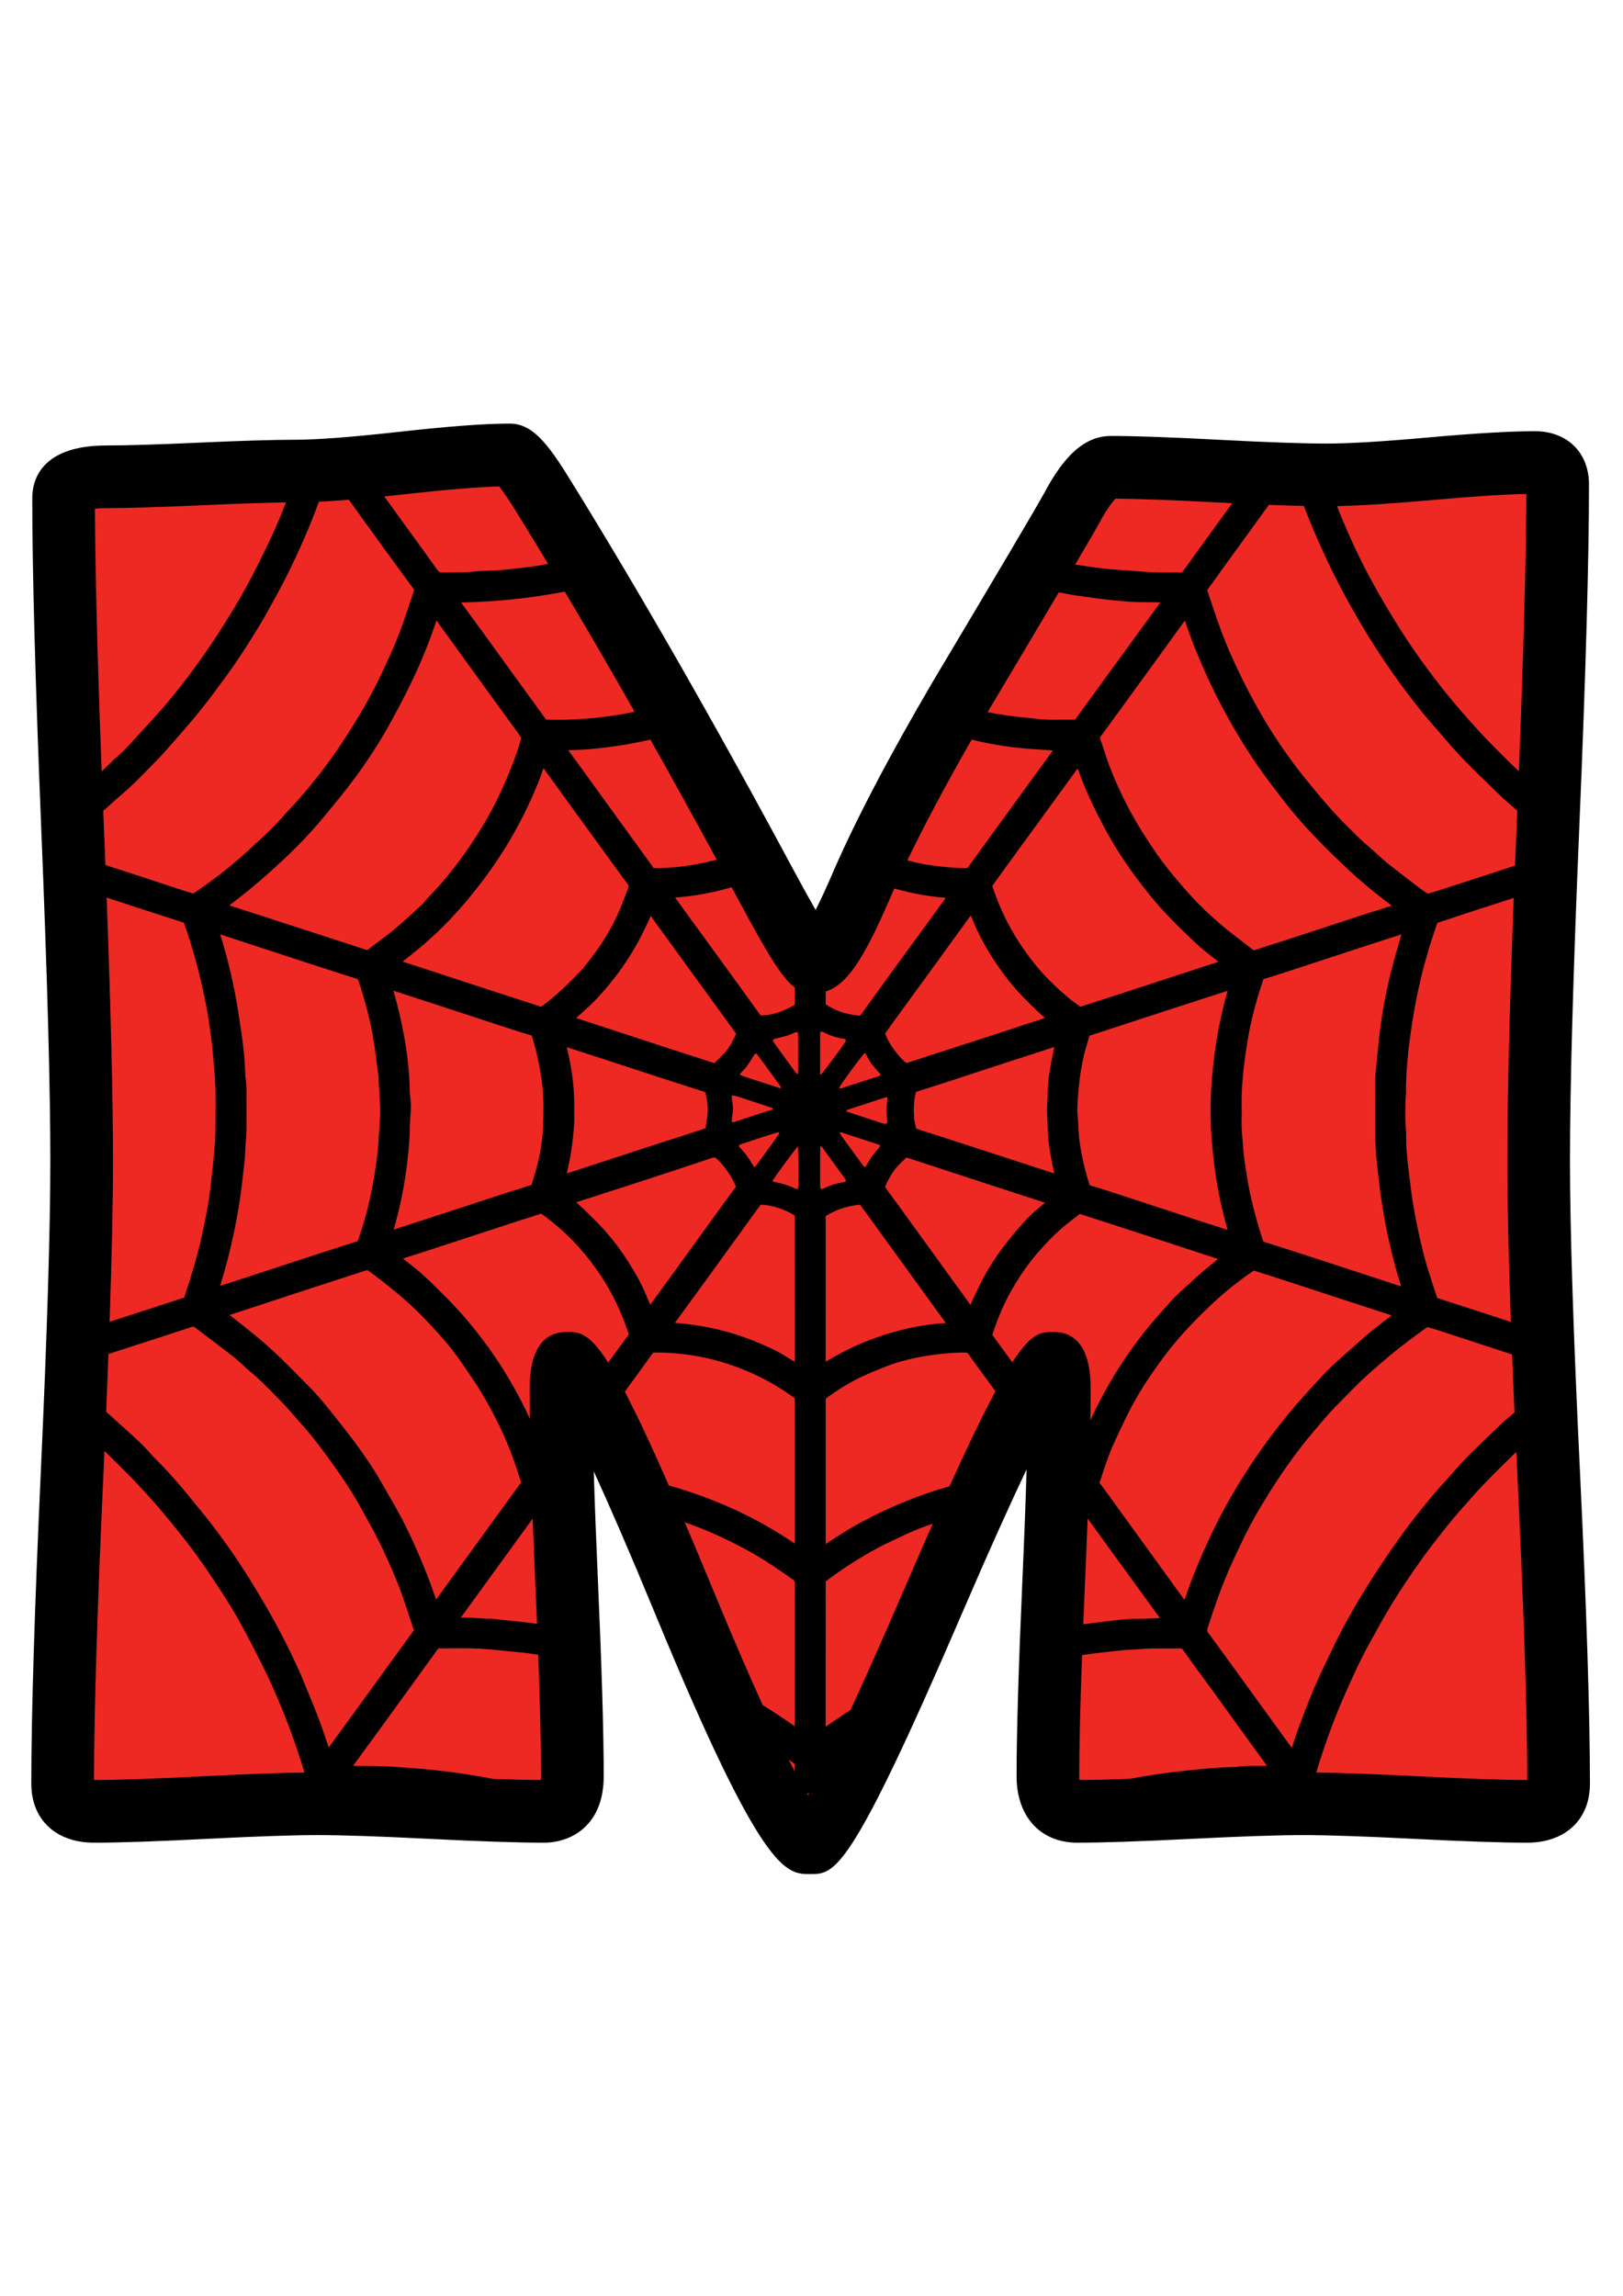 <?xml version="1.0" encoding="utf-8"?>
<!-- Generator: Adobe Illustrator 16.0.0, SVG Export Plug-In . SVG Version: 6.00 Build 0)  -->
<!DOCTYPE svg PUBLIC "-//W3C//DTD SVG 1.1//EN" "http://www.w3.org/Graphics/SVG/1.1/DTD/svg11.dtd">
<svg version="1.1" id="Layer_1" xmlns="http://www.w3.org/2000/svg" xmlns:xlink="http://www.w3.org/1999/xlink" x="0px" y="0px"
	 width="595.28px" height="841.89px" viewBox="0 0 595.28 841.89" enable-background="new 0 0 595.28 841.89" xml:space="preserve">
<g>
	<path fill="#EE2924" d="M571.662,654.124c0,6.747-3.838,10.113-11.513,10.113c-9.066,0-22.73-0.464-40.983-1.395
		c-18.256-0.924-32.036-1.396-41.334-1.396c-9.07,0-22.847,0.472-41.339,1.396c-18.484,0.931-32.264,1.395-41.331,1.395
		c-7.211,0-10.816-4.301-10.816-12.904c0-15.578,0.699-39.124,2.095-70.64c1.395-31.505,2.095-55.051,2.095-70.633
		c0-6.74-0.7-10.114-2.095-10.114c-4.422,0-19.244,29.299-44.474,87.898c-25.235,58.604-40.175,87.905-44.824,87.905
		c-6.514,0-21.86-29.302-46.043-87.905c-24.189-58.6-38.604-87.898-43.254-87.898c-1.395,0-2.092,3.374-2.092,10.114
		c0,15.582,0.697,39.128,2.092,70.633c1.396,31.516,2.093,55.062,2.093,70.64c0,8.604-3.488,12.904-10.463,12.904
		c-9.304,0-23.144-0.464-41.51-1.395c-18.373-0.924-32.212-1.396-41.509-1.396c-9.07,0-22.733,0.472-40.986,1.396
		c-18.259,0.931-31.917,1.395-40.987,1.395c-7.673,0-11.511-3.366-11.511-10.113c0-25.345,1.162-63.429,3.488-114.238
		c2.322-50.809,3.489-88.893,3.489-114.237c0-26.976-1.107-67.499-3.313-121.565c-2.213-54.066-3.314-94.582-3.314-121.564
		c0-5.109,5.232-7.672,15.696-7.672c7.673,0,19.184-0.348,34.533-1.047c15.349-0.7,26.859-1.044,34.533-1.044
		c8.601,0,21.741-0.987,39.417-2.97c17.669-1.971,30.81-2.962,39.416-2.962c2.093,0,6.278,5.117,12.558,15.351
		c25.343,40.927,52.436,88.25,81.274,141.968c10.23,19.068,16.16,28.599,17.789,28.599c3.488,0,9.07-8.834,16.745-26.508
		c8.136-19.064,20.46-42.67,36.974-70.808c23.718-39.768,37.325-62.79,40.812-69.069c5.349-9.994,10.113-14.999,14.303-14.999
		c8.599,0,21.739,0.471,39.416,1.399c17.669,0.928,30.925,1.392,39.764,1.392c8.599,0,21.331-0.748,38.196-2.267
		c16.857-1.511,29.59-2.267,38.192-2.267c5.584,0,8.375,2.678,8.375,8.023c0,27.443-1.167,68.717-3.49,123.832
		c-2.326,55.11-3.485,96.508-3.485,124.18c0,25.345,1.219,63.429,3.661,114.237C570.442,590.695,571.662,628.779,571.662,654.124z"
		/>
	<path fill-rule="evenodd" clip-rule="evenodd" d="M579.479,539.332c-2.424-50.386-3.65-88.639-3.65-113.684
		c0-27.428,1.167-69.047,3.479-123.701c2.318-55.117,3.497-96.942,3.497-124.31c0-11.674-7.982-19.513-19.865-19.513
		c-9.007,0-21.836,0.755-39.221,2.312c-16.398,1.474-28.902,2.222-37.168,2.222c-8.622,0-21.795-0.464-39.166-1.376
		c-18.088-0.95-31.179-1.414-40.014-1.414c-11.67,0-19.188,11.262-24.35,20.909c-3.411,6.149-17.082,29.279-40.673,68.83
		c-16.674,28.412-29.335,52.672-37.605,72.054c-2.226,5.124-4.079,9.037-5.597,12.014c-2.086-3.617-4.788-8.468-8.274-14.969
		c-28.787-53.622-56.251-101.595-81.604-142.544c-8.661-14.108-14.215-20.826-22.351-20.826c-9.091,0-22.401,0.995-40.693,3.037
		c-17.161,1.919-29.994,2.895-38.14,2.895c-7.827,0-19.62,0.352-35.055,1.055c-15.117,0.688-26.56,1.036-34.011,1.036
		c-24.537,0-27.187,13.402-27.187,19.162c0,27.08,1.119,68.142,3.323,122.032c2.192,53.719,3.305,94.462,3.305,121.098
		c0,24.978-1.17,63.234-3.479,113.71c-2.321,50.723-3.499,89.335-3.499,114.766c0,13.121,9.029,21.604,23.001,21.604
		c9.242,0,23.229-0.475,41.568-1.41c18.06-0.916,31.654-1.38,40.405-1.38c8.979,0,22.749,0.464,40.927,1.38
		c18.449,0.936,32.612,1.41,42.092,1.41c10.127,0,21.954-6.388,21.954-24.395c0-15.676-0.709-39.61-2.104-71.148
		c-0.683-15.429-1.201-29.003-1.549-40.636c5.568,12.127,12.949,29.056,22.702,52.68c39.207,95.012,47.686,95.012,56.665,95.012
		c9.063,0,14.535,0,55.375-94.848c10.409-24.181,18.201-41.36,24.01-53.565c-0.345,11.794-0.868,25.61-1.567,41.357
		c-1.396,31.538-2.105,55.473-2.105,71.148c0,14.819,8.756,24.395,22.307,24.395c9.243,0,23.344-0.475,41.907-1.41
		c18.298-0.916,32.01-1.38,40.763-1.38c8.977,0,22.688,0.464,40.747,1.38c18.339,0.936,32.324,1.41,41.57,1.41
		c13.974,0,23.003-8.482,23.003-21.604C583.152,628.727,581.918,590.104,579.479,539.332z M348.259,545.048
		c-6.176,1.728-12.351,3.89-18.799,6.643c-7.376,3.142-13.944,6.509-20.078,10.29c-2.215,1.365-4.377,2.813-6.544,4.264
		l0.002-51.452c0-0.699,0-1.478,0.035-1.866c0.311-0.277,0.985-0.756,1.457-1.093c4.803-3.418,9.306-6.007,13.787-7.918
		c1.852-0.789,3.71-1.582,5.58-2.334c6.09-2.45,12.632-4.062,20.004-4.926c2.782-0.329,6.066-0.658,9.328-0.658l0.95,0.007
		c0.86,0.022,0.95,0.15,1.189,0.494c1.968,2.798,3.994,5.565,6.015,8.326l2.647,3.62l1.279,1.762
		C360.729,518.371,355.279,529.581,348.259,545.048z M291.484,649.561c-0.696-1.32-1.436-2.757-2.218-4.302
		c0.584,0.419,1.16,0.842,1.747,1.249c0.523,0.367,0.516,0.502,0.49,0.868c-0.034,0.434-0.03,0.875-0.019,1.31
		C291.484,648.686,291.484,649.011,291.484,649.561z M292.817,435.014c-0.019,0.322-0.112,0.637-0.182,1.025
		c-0.266-0.015-0.499,0.033-0.671-0.049c-2.438-1.193-4.995-2.009-7.667-2.465c-0.268-0.045-0.522-0.157-0.778-0.247
		c-0.041-0.015-0.065-0.078-0.151-0.194c0.069-0.149,0.133-0.352,0.245-0.523c1.158-1.803,8.04-11.127,9.018-12.199
		C292.864,421.73,292.98,431.917,292.817,435.014z M245.333,544.774c-6.672-15.22-11.911-26.31-16.162-34.411l0.396-0.546
		c3.307-4.545,6.611-9.085,9.96-13.761c0,0,0.086-0.03,0.318-0.037c0.531-0.016,1.066-0.022,1.597-0.022
		c3.026,0,6.258,0.217,9.875,0.658c7.4,0.905,14.81,2.876,22.023,5.857c6.362,2.626,12.433,6.036,18.042,10.144
		c0.043,0.03,0.079,0.06,0.103,0.075c-0.009,0.441-0.004,0.882,0.002,1.323c0,0,0.007,38.044-0.002,51.991
		c-6.443-4.361-12.756-8.02-19.196-11.128c-8.032-3.882-16.676-7.188-25.692-9.825C246.188,544.973,245.747,544.891,245.333,544.774
		z M198.448,651.333c0,0.562-0.024,1.032-0.058,1.414c-4.708-0.019-10.593-0.157-17.563-0.403
		c-6.497-1.279-13.413-2.342-21.109-3.198c-3.362-0.374-6.764-0.621-10.054-0.86c-1.483-0.108-2.962-0.213-4.444-0.333
		c-4.539-0.366-9.087-0.374-13.482-0.382c-0.75,0-1.5,0-2.25-0.004c1.356-1.866,8.704-11.92,11.014-15.096
		c3.482-4.799,6.955-9.602,10.428-14.404l6.701-9.246c0.975-1.331,1.951-2.663,2.888-4.017c0.233-0.341,0.286-0.341,0.621-0.341
		v-3.444l0.026,3.444l1.661,0.004l6.637-0.03c1.93,0,3.858,0.022,5.783,0.116c3.211,0.153,6.512,0.49,9.706,0.812
		c1.595,0.161,3.188,0.322,4.786,0.464c2.575,0.229,5.139,0.576,7.667,0.965C198.095,625.555,198.448,640.535,198.448,651.333z
		 M38.117,303.616c-0.086-2.121-0.168-4.191-0.252-6.272c0.675-0.606,1.389-1.207,2.048-1.805c1.535-1.401,3.071-2.8,4.656-4.141
		c3.714-3.134,7.096-6.594,10.367-9.94l1.836-1.876c2.755-2.8,5.351-5.777,7.86-8.653l0.338-0.391
		c3.318-3.8,6.073-6.981,8.801-10.404c3.097-3.88,6.067-7.89,8.814-11.644c4.114-5.622,8.189-11.823,12.826-19.517
		c1.681-2.791,3.258-5.667,4.784-8.45l0.701-1.281c1.273-2.321,2.768-5.074,4.191-7.915c4.618-9.201,8.603-18.393,11.879-27.336
		c3.292-0.161,6.95-0.408,10.97-0.735c5.807,8.04,12.757,17.66,12.757,17.66c2.253,3.114,4.527,6.211,6.802,9.31l3.383,4.627
		c0.225,0.322,0.453,0.642,0.711,0.941c0.262,0.303,0.393,0.455,0.065,1.404c-0.591,1.708-1.163,3.418-1.735,5.132
		c-1.61,4.81-3.273,9.785-5.315,14.447c-2.499,5.701-5.193,11.745-8.266,17.475c-3.729,6.956-8.113,14.096-13.399,21.823
		c-3.513,5.137-7.384,9.927-10.707,13.937c-1.844,2.224-3.866,4.416-5.822,6.533c-1.264,1.369-2.53,2.739-3.767,4.133
		c-2.538,2.865-5.317,5.423-8.259,8.131l-2.216,2.046c-5.781,5.382-11.801,10.252-17.898,14.473c-0.87,0.604-1.737,1.219-2.6,1.833
		l-0.726,0.513c-0.48-0.143-0.963-0.283-1.445-0.419c-0.711-0.202-1.421-0.404-2.121-0.636c-1.963-0.644-3.923-1.296-5.885-1.949
		c-2.308-0.771-4.616-1.537-6.927-2.291c-3.192-1.04-9.543-3.103-15.909-5.169C38.485,312.763,38.306,308.256,38.117,303.616z
		 M292.449,393.947c-0.375-0.425-0.716-0.758-0.995-1.141c-1.979-2.711-3.944-5.431-5.914-8.15c-0.612-0.848-1.24-1.684-1.831-2.545
		c-0.419-0.604-0.239-1.006,0.501-1.191c1.49-0.38,2.998-0.705,4.472-1.139c0.89-0.264,1.739-0.677,2.598-1.049
		c1.172-0.507,1.417-0.352,1.472,0.976c0.011,0.219,0.007,0.439,0.007,0.66c0.002,3.965,0.005,7.926-0.007,11.889
		C292.752,392.778,292.885,393.343,292.449,393.947z M286.511,398.716c-0.245,0.441-0.526,0.303-0.763,0.227
		c-4.443-1.435-8.883-2.875-13.315-4.328c-0.348-0.114-0.657-0.331-1.081-0.552c0.555-1.083,1.543-1.667,2.167-2.545
		c0.602-0.851,1.214-1.696,1.808-2.555c0.612-0.883,0.956-1.954,1.816-2.684c0.209,0.11,0.396,0.147,0.484,0.264
		C280.661,390.567,283.586,394.671,286.511,398.716z M285.823,415.175c-0.131,0.43-0.147,0.703-0.282,0.901
		c-0.548,0.817-1.131,1.62-1.709,2.42c-2.025,2.801-4.053,5.603-6.091,8.394c-0.281,0.385-0.627,0.725-1.057,1.211
		c-1.004-1.578-1.783-2.97-2.72-4.233c-0.933-1.265-2.031-2.409-3.018-3.561c0.208-0.615,0.684-0.667,1.086-0.802
		c2.132-0.718,4.268-1.433,6.409-2.126c1.98-0.645,3.972-1.27,5.962-1.891C284.804,415.366,285.225,415.306,285.823,415.175z
		 M271.441,402.387c3.875,1.271,7.74,2.555,11.608,3.839c0.153,0.051,0.292,0.144,0.424,0.209c0.09,0.417-0.231,0.475-0.463,0.548
		c-1.468,0.475-2.948,0.917-4.41,1.397c-2.826,0.922-5.646,1.874-8.474,2.796c-0.51,0.168-1.006,0.477-1.778,0.247
		c0.124-1.115,0.204-2.152,0.361-3.179c0.163-1.104,0.159-2.188-0.008-3.288c-0.151-1.023-0.228-2.061-0.352-3.209
		c0.363,0,0.629-0.05,0.868,0.007C269.966,401.942,270.712,402.147,271.441,402.387z M207.846,488.456
		c-13.583,0-13.583,16.263-13.583,21.604c0,3.067,0.036,6.546,0.09,10.241c-0.729-1.594-1.464-3.157-2.218-4.653
		c-4.4-8.768-9.5-16.996-15.16-24.462c-4.591-6.06-9.113-11.259-13.821-15.889l-2.096-2.083c-2.669-2.664-5.429-5.413-8.483-7.893
		c-1.586-1.283-3.19-2.544-4.797-3.804c1.072-0.345,4.726-1.519,4.726-1.519s1.533-0.464,1.893-0.584l32.384-10.6
		c1.522-0.498,3.052-0.984,4.582-1.467c2.3-0.732,4.599-1.459,6.884-2.236c0.143-0.045,0.225-0.061,0.26-0.067
		c0.038,0.015,0.116,0.06,0.241,0.153c5.109,3.752,9.422,7.597,13.181,11.748c5.906,6.52,10.716,13.668,14.292,21.249
		c1.64,3.475,3.087,7.092,4.295,10.754c0.094,0.276,0.09,0.389,0.09,0.389c0,0.008-0.034,0.112-0.208,0.345
		c-2.459,3.317-4.881,6.661-7.316,9.994C215.946,488.486,212.327,488.456,207.846,488.456z M89.971,394.841
		c-0.03-0.181-0.019-0.37-0.021-0.557l-0.005-0.329c-0.096-4.539-0.546-9.467-1.376-15.064l-0.071-0.482
		c-0.728-4.889-1.476-9.944-2.448-14.909c-1.378-7.077-3.162-14.081-5.307-20.864l27.811,9.097c7.4,2.415,14.801,4.831,22.222,7.176
		c0.501,0.157,0.512,0.188,0.625,0.526c2.577,7.634,4.384,14.675,5.526,21.533c0.527,3.168,0.948,6.441,1.352,9.605
		c0.185,1.457,0.372,2.916,0.561,4.189c0.022,2.139,0.17,4.26,0.313,6.312c0.224,3.226,0.434,6.271,0.191,9.286
		c-0.141,1.765-0.245,3.531-0.352,5.298c-0.204,3.415-0.393,6.641-0.847,9.88c-0.825,5.865-1.668,10.604-2.652,14.909
		c-1.032,4.521-2.384,9.179-4.127,14.235c-0.157,0.456-0.225,0.486-0.6,0.606c-3.542,1.11-7.071,2.263-10.6,3.411l-4.133,1.347
		l-1.178,0.366c0,0-23.267,7.623-30.299,9.912c-1.268,0.415-2.54,0.819-3.811,1.219c1.664-5.521,2.898-10.087,3.914-14.452
		c1.739-7.458,2.96-14.034,3.737-20.101c0.445-3.493,0.825-6.995,1.204-10.492l0.217-1.993c0.062-0.578,0.077-1.161,0.083-1.747
		c0.004-0.288,0.007-0.572,0.024-0.853c0.047-0.739,0.336-4.649,0.336-4.649c0.065-0.879,0.125-1.758,0.127-2.635
		c0.022-4.098,0.022-8.191,0.017-12.285l0.002-0.893C90.408,399.322,90.418,397.132,89.971,394.841z M97.117,477.99l11.41-3.755
		c7.918-2.588,15.838-5.177,23.762-7.742c1.01-0.329,2.052-0.666,2.454-0.719c0.378,0.188,1.33,0.898,2.037,1.422
		c3.983,2.978,7.606,5.887,11.075,8.895c3.208,2.775,6.402,5.872,9.766,9.463c3.671,3.92,7.907,8.641,11.524,13.925l1.455,2.121
		c2.003,2.902,4.071,5.91,5.884,8.932c5.066,8.461,8.902,16.409,11.731,24.298c0.531,1.478,1.021,2.97,1.507,4.466
		c0.447,1.369,0.894,2.742,1.433,4.279c0,0-0.028,0.097-0.178,0.299c-2.897,3.936-5.766,7.893-8.633,11.85
		c0,0-20.492,28.251-22.38,30.843c-1.354-3.826-2.648-7.458-4.12-11.102c-2.487-6.152-4.881-11.505-7.32-16.353
		c-2.072-4.118-4.395-8.139-6.645-12.021l-2.037-3.538c-2.729-4.784-6.003-9.702-10.007-15.044
		c-3.176-4.234-6.621-8.614-10.839-13.783c-2.994-3.669-6.333-7.006-9.563-10.229c-0.929-0.936-1.862-1.863-2.783-2.806
		c-4.606-4.683-8.943-8.67-13.265-12.183c-3.017-2.449-6.069-4.858-9.169-7.297L97.117,477.99z M210.604,406.184l0.004-1.694
		c-0.021-5.476-0.703-11.27-2.083-17.705c-0.2-0.931-0.423-1.857-0.655-2.781c4.397,1.414,8.794,2.841,13.187,4.273l25.863,8.442
		c2.188,0.71,4.38,1.406,6.574,2.1l3.714,1.182c0,0,1.188,0.406,1.449,0.494c0.858,3.424,1.113,6.063,0.823,8.532
		c-0.12,1.024-0.299,2.044-0.479,3.062l-0.206,1.625c0,0-0.088,0.065-0.344,0.146c-2.252,0.712-4.492,1.457-6.733,2.199
		c-1.414,0.469-2.826,0.937-4.242,1.399c-0.789,0.256-1.58,0.498-2.369,0.737c-0.851,0.258-1.702,0.518-2.547,0.795l-31.445,10.288
		c-1.081,0.352-2.162,0.696-3.243,1.028c0.756-3.156,1.459-6.504,1.891-9.994l0.084-0.666c0.42-3.409,0.86-6.935,0.769-10.572
		C210.591,408.112,210.597,407.148,210.604,406.184z M209.643,359.467c-3.866,3.88-7.249,6.847-10.647,9.334
		c-0.202,0.147-0.475,0.323-0.634,0.323c-0.069,0-0.232-0.017-0.529-0.118c-3.372-1.141-6.759-2.229-10.146-3.318
		c-1.915-0.613-3.83-1.229-5.745-1.853l-31.688-10.372c-0.866-0.284-1.737-0.557-2.605-0.827c1.895-1.489,3.789-2.978,5.651-4.507
		c2.104-1.732,4.262-3.638,6.591-5.828c3.625-3.404,7.122-7.081,10.396-10.929c6.456-7.597,11.857-15.093,16.512-22.917
		c3.875-6.521,7.393-13.613,10.451-21.079c0.778-1.893,1.45-3.817,2.098-5.68c0.421,0.576,13.649,18.863,13.649,18.863
		c3.854,5.317,13.609,18.735,13.609,18.735c1.191,1.647,2.383,3.293,3.613,4.907c0.473,0.623,0.412,0.875,0.256,1.272l-0.982,2.563
		c-0.709,1.865-1.417,3.731-2.186,5.575c-2.88,6.896-7.137,13.746-13.011,20.94c-1.171,1.435-2.51,2.771-3.929,4.189
		L209.643,359.467z M156.573,367.28l31.23,10.222c2.366,0.774,4.739,1.528,7.228,2.231c0.002,0.002,0.062,0.083,0.129,0.326
		c1.885,6.424,3.099,12.188,3.708,17.617c0.601,5.339,0.5,10.671,0.299,15.638c-0.202,5.037-1.057,10.233-2.611,15.88
		c-0.305,1.11-0.649,2.21-0.989,3.307l-0.621,2.012c-0.632,0.188-1.257,0.396-1.881,0.606c-0.4,0.135-0.802,0.27-1.212,0.4
		l-2.525,0.789c-1.35,0.422-2.704,0.842-4.051,1.279l-28.669,9.373c-4.077,1.328-8.156,2.645-12.235,3.957
		c2.338-7.997,4.006-16.236,4.967-24.54c0.531-4.608,0.975-8.771,0.982-13.086c0.004-1.333,0.099-2.665,0.192-3.997
		c0.077-1.077,0.152-2.152,0.187-3.228c0.032-0.979-0.06-1.9-0.142-2.71c0,0-0.136-1.443-0.168-1.737
		c-0.042-0.359-0.084-0.718-0.09-1.079c-0.105-8.877-1.333-18.241-3.753-28.63c-0.638-2.747-1.382-5.468-2.123-8.189
		c-0.038-0.136-0.075-0.271-0.112-0.41l0.226,0.073C148.554,364.679,152.565,365.971,156.573,367.28z M187.845,567.25
		c2.508-3.456,5.02-6.904,7.529-10.353c0.28,7.532,0.607,15.597,0.993,24.305c0.221,4.979,0.417,9.694,0.602,14.28
		c-1.249-0.168-2.524-0.366-3.746-0.497l-3.726-0.404c-2.82-0.311-5.644-0.617-8.466-0.909c-0.626-0.06-1.258-0.067-1.893-0.074
		c-0.32,0-0.641,0-0.959-0.019c-0.704-0.042-1.407-0.09-2.108-0.139c-1.197-0.082-2.392-0.169-3.585-0.21
		c-1.148-0.037-2.295-0.06-3.443-0.07C170.261,591.48,187.845,567.25,187.845,567.25z M230.447,462.73
		c-3.683-5.806-7.928-11.075-12.609-15.665l-1.207-1.186c-1.704-1.68-3.448-3.403-5.287-4.993c4.184-1.354,8.369-2.701,12.556-4.044
		l3.301-1.058l9.723-3.165c7.909-2.573,16.085-5.236,24.105-7.967c0.495-0.168,0.796-0.202,0.961-0.202c0.14,0,0.408,0,1.061,0.621
		c2.822,2.686,5.059,5.933,6.833,9.92c0.03,0.066,0.048,0.115,0.063,0.142c-0.03,0.053-0.077,0.127-0.153,0.231
		c-2.861,3.838-5.667,7.729-8.47,11.61c0,0-12.205,16.884-14.589,20.168c-2.742,3.778-5.491,7.548-8.248,11.318
		c-0.572-1.339-1.135-2.682-1.694-4.024C234.965,470.054,232.561,466.059,230.447,462.73z M265.268,386.64
		c-0.559,0.572-1.131,1.135-1.702,1.696c-0.494,0.484-0.986,0.969-1.539,1.522l-5.515-1.769c-3.566-1.146-7.135-2.297-10.694-3.46
		c0,0-34.361-11.26-34.531-11.313c0.687-0.587,1.356-1.171,2.012-1.764c1.957-1.764,4.038-3.685,6.03-5.8
		c1.681-1.788,3.409-3.813,5.433-6.377c1.752-2.218,3.361-4.425,4.778-6.559c1.563-2.349,3.028-4.754,4.352-7.152
		c1.128-2.042,2.138-4.139,3.116-6.167l0.593-1.225c0.391-0.808,0.728-1.616,1.036-2.418c1.275,1.754,20.68,28.488,20.68,28.488
		c3.514,4.854,7.03,9.705,10.688,14.722C268.55,382.427,267.087,384.765,265.268,386.64z M239.734,318.325l-2.857-3.974
		l-10.795-14.887l-12.072-16.686c-1.068-1.476-4.807-6.572-5.594-7.656c0.022,0,0.043-0.002,0.063-0.002
		c2.686-0.09,5.463-0.186,8.227-0.434c7.022-0.625,14.015-1.713,20.785-3.23c0.352-0.078,0.697-0.183,1.047-0.266
		c7.98,14.165,16.106,28.891,24.34,44.065c-2.646,0.71-5.47,1.345-8.685,1.902c-4.396,0.759-8.799,1.162-13.162,1.188
		L239.734,318.325z M223.965,262.569c-6.392,0.924-13.029,1.391-19.727,1.391c-1.049,0-2.104-0.009-3.334-0.037l-0.455-0.007
		l-0.153,0.001c-0.019-0.024-0.041-0.056-0.065-0.09c-1.298-1.842-2.629-3.664-3.961-5.483l-1.96-2.689
		c0,0-13.044-18.032-16.818-23.233c-1.685-2.317-7.294-9.974-8.401-11.492c12.981-0.226,25.661-1.593,38.054-3.967
		c8.351,14.008,16.903,28.723,25.624,44.058C229.863,261.615,226.931,262.141,223.965,262.569z M174.873,247.984l15.268,21.019
		l0.219,0.324c0.221,0.323,0.63,0.922,0.845,1.283c-0.056,0.219-0.14,0.473-0.23,0.79l-0.2,0.69
		c-1.301,4.599-3.153,9.141-4.935,13.402c-2.706,6.471-5.889,12.689-9.461,18.482c-3.697,5.998-7.393,11.255-11.298,16.074
		c-2.312,2.858-4.844,5.888-7.696,8.693c-0.529,0.522-1.006,1.102-1.476,1.685c-0.331,0.409-0.65,0.827-1.026,1.176l-1.302,1.201
		c-2.904,2.684-5.908,5.465-8.956,8.014c-1.715,1.435-3.49,2.762-5.373,4.17c-1.431,1.07-2.863,2.14-4.26,3.256
		c-0.148,0.114-0.238,0.159-0.262,0.165c-0.045,0-0.215-0.009-0.589-0.135c-5.758-1.926-11.537-3.794-17.314-5.665
		c0,0-27.088-8.764-32.738-10.598l0.389-0.292c3.937-2.947,7.847-6.111,11.625-9.401c5.212-4.544,9.319-8.359,12.923-12.01
		c3.685-3.729,6.826-7.182,9.6-10.554l1.231-1.494c3.095-3.75,6.293-7.63,9.291-11.606c5.457-7.241,10.334-14.789,14.494-22.437
		c2.37-4.352,5.448-10.116,8.251-16.106c3.122-6.676,5.873-13.581,8.193-20.564c1.67,2.295,3.333,4.593,4.999,6.892L174.873,247.984
		z M50.389,332.843c3.284,1.075,6.57,2.132,9.859,3.192l5.319,1.713l0.525,0.182c0.414,0.146,0.831,0.292,1.304,0.408
		c0.002,0,0.095,0.106,0.223,0.466c2.542,7.252,4.765,15.051,6.613,23.186c1.249,5.5,2.289,11.397,3.176,18.03
		c0.46,3.462,0.759,7.047,1.049,10.515l0.208,2.483c0.501,5.792,0.436,11.758,0.376,17.529c-0.015,1.483-0.03,2.966-0.036,4.449
		c-0.015,2.943-0.29,5.878-0.578,8.984l-0.204,2.199c-0.159,1.795-0.371,3.591-0.585,5.379c-0.15,1.271-0.301,2.543-0.434,3.814
		c-0.541,5.14-1.616,10.357-2.699,15.598c-1.462,7.069-3.564,14.662-6.5,23.422c-0.125,0.344-0.243,0.695-0.324,1.047
		c-0.099,0.435-0.12,0.453-0.55,0.562c-1.084,0.28-2.147,0.647-3.208,1.018c-0.475,0.164-0.95,0.329-1.427,0.486l-22.302,7.219
		c0.825-24.23,1.246-44.021,1.246-59.075c0-22.521-0.784-54.937-2.329-96.503L50.389,332.843z M39.773,496.517l7.022-2.267
		c7.81-2.518,15.62-5.038,23.411-7.604c0.363-0.119,0.583-0.146,0.703-0.146c0.09,0,0.258,0,0.666,0.314
		c2.095,1.619,4.206,3.221,6.321,4.817c2.637,1.997,5.276,3.991,7.879,6.033c1.042,0.819,2.041,1.739,3.095,2.716
		c0.952,0.883,1.904,1.758,2.901,2.58c3.353,2.769,6.353,5.851,9.526,9.111l2.183,2.241c1.468,1.488,2.837,3.07,4.285,4.739
		c0.873,1.01,1.745,2.016,2.641,3.007c4.167,4.601,7.887,9.605,11.285,14.325c4.554,6.325,8.019,11.719,10.905,16.967l1.253,2.273
		c1.863,3.374,3.791,6.86,5.5,10.339c3.901,7.937,7.002,15.425,9.48,22.884l2.392,7.203c0.118,0.359,0.219,0.719,0.322,1.077
		l0.279,0.644c-0.215,0.277-0.415,0.568-0.615,0.864l-0.288,0.419l-21.752,29.96c-2.867,3.946-5.742,7.889-8.608,11.813
		c-0.041-0.124-0.083-0.243-0.124-0.371c-1.079-3.231-2.197-6.579-3.417-9.859c-1.316-3.538-2.783-7.058-4.196-10.466l-1.541-3.725
		c-2.411-5.88-5.205-11.486-7.864-16.675c-3.079-5.996-6.652-12.238-11.587-20.228c-4.212-6.818-8.973-13.697-14.156-20.441
		c-2.569-3.34-5.277-6.624-7.901-9.8l-2.347-2.85c-3.407-4.152-7.112-8.195-11.335-12.366c-0.264-0.262-0.5-0.55-0.739-0.834
		c-0.252-0.299-0.507-0.598-0.769-0.886l-0.447-0.486c-0.728-0.797-1.461-1.594-2.241-2.338c-1.676-1.598-3.391-3.157-5.107-4.709
		c-2.611-2.368-5.229-4.725-7.855-7.081C39.24,510.353,39.523,503.268,39.773,496.517z M287.899,497.187
		c-2.717-1.714-5.575-2.963-8.335-4.171l-0.458-0.202c-8.199-3.587-17-5.999-26.155-7.162c-1.793-0.229-3.594-0.4-5.397-0.562
		c0,0,8.098-11.105,10.434-14.325c3.123-4.302,6.239-8.61,9.353-12.919l10.331-14.285c0.449-0.617,0.905-1.223,1.371-1.829
		c4.436,0.308,8.485,1.594,12.368,3.932c0.028,0.019,0.054,0.033,0.079,0.049c-0.011,0.389-0.006,0.777,0.001,1.163l0.008,0.542
		c0,0,0,36.222-0.008,51.976C290.287,498.667,289.088,497.935,287.899,497.187z M388.348,217.214
		c1.907,0.364,3.815,0.733,5.73,1.045c2.453,0.402,4.922,0.737,7.391,1.062c2.469,0.322,4.934,0.632,7.41,0.875
		c2.218,0.219,4.844,0.453,7.514,0.566c1.537,0.064,3.074,0.067,4.612,0.071c1.021,0.003,2.042,0.005,3.063,0.026l0.976,0.012
		l0.595-0.006l-15.081,20.708l-15.687,21.567l-0.531,0.767l-1.575-0.009c-1.006,0-2.008,0.011-3.015,0.024
		c-0.976,0.009-1.956,0.022-2.936,0.022c-2.076,0-4.533-0.045-7.014-0.374c-1.537-0.202-3.086-0.357-4.638-0.513
		c-1.687-0.167-3.378-0.333-5.058-0.572c-2.98-0.426-5.523-0.858-7.888-1.333C373.087,242.934,381.754,228.356,388.348,217.214z
		 M504.44,418.011c0.06,3.594,0.441,7.137,0.808,10.559c0.554,5.136,1.055,9.078,1.627,12.788
		c1.59,10.316,3.946,20.513,7.018,30.372l-6.624-2.17c-6.396-2.094-12.785-4.188-19.185-6.276l-2.547-0.83
		c-7.241-2.363-14.482-4.72-21.75-7.009c-0.396-0.12-0.445-0.135-0.647-0.749c-2.816-8.699-4.653-16.079-5.775-23.234l-0.299-1.855
		c-0.449-2.775-0.875-5.394-1.04-8.025c-0.078-1.184-0.187-2.364-0.292-3.547c-0.239-2.708-0.464-5.267-0.344-7.803
		c0.053-1.172,0.037-2.353,0.015-3.531l-0.007-0.608c-0.112-7.05,0.546-14.529,2.14-24.245c1.088-6.648,2.842-13.626,5.363-21.342
		l0.112-0.318c0.127-0.352,0.247-0.705,0.299-1.084c0,0,0.082-0.058,0.314-0.127c2.072-0.607,4.137-1.245,6.187-1.915l32.615-10.682
		c3.86-1.263,7.729-2.508,11.604-3.751c-0.218,0.735-0.427,1.468-0.644,2.201c-1.077,3.667-2.188,7.46-3.135,11.26
		c-2.061,8.257-3.546,16.521-4.425,24.563c-0.4,3.703-0.763,7.408-1.122,11.115l-0.229,2.323c-0.067,0.703-0.07,1.414-0.07,2.291
		l-0.019,6.065C504.373,407.541,504.354,412.813,504.44,418.011z M384.151,410.653c0.074,0.928,0.089,1.861,0.108,2.792
		c0.019,1.117,0.049,2.231,0.142,3.34c0.198,2.267,0.55,4.501,0.897,6.58c0.206,1.213,0.453,2.422,0.7,3.63
		c0.164,0.815,0.336,1.627,0.486,2.442c0.056,0.295,0.119,0.587,0.187,0.883c-4.87-1.579-38.959-12.676-38.959-12.676
		c-2.158-0.702-4.324-1.386-6.486-2.072l-3.8-1.212c0,0-1.163-0.4-1.403-0.48c-0.078-0.365-0.156-0.729-0.242-1.094
		c-0.221-0.985-0.435-1.915-0.494-2.76c-0.262-3.312-0.112-6.173,0.46-8.754c0.063-0.29,0.146-0.574,0.235-0.858
		c0.412-0.149,0.823-0.292,1.242-0.423l2.655-0.832c1.463-0.454,2.925-0.913,4.384-1.386l28.195-9.216
		c4.746-1.548,9.5-3.085,14.25-4.617c-0.082,0.338-0.153,0.675-0.217,1.013c-0.157,0.825-0.325,1.648-0.493,2.471
		c-0.247,1.197-0.494,2.397-0.696,3.602c-0.344,2.057-0.695,4.277-0.897,6.578c-0.097,1.124-0.123,2.257-0.149,3.389
		c-0.016,0.92-0.034,1.84-0.104,2.758C383.96,406.12,383.96,408.379,384.151,410.653z M365.33,435.209
		c3.875,1.268,17.965,5.835,17.965,5.835c-1.299,1.084-2.593,2.165-3.872,3.269c-1.186,1.018-2.289,2.099-3.287,3.202
		c-5.33,5.887-12.056,13.906-16.769,23.714l-0.818,1.679c-0.887,1.829-1.796,3.685-2.615,5.607
		c-1.825-2.521-21.013-29.036-21.013-29.036c-3.3-4.582-6.599-9.16-9.965-13.687c-0.374-0.505-0.362-0.534-0.127-1.047
		c1.631-3.595,3.221-6.029,5.146-7.893c0,0,2.035-1.986,2.469-2.401C332.609,424.504,358.335,432.927,365.33,435.209z
		 M363.986,489.402c2.092-6.324,4.279-11.412,6.879-16.012c3.052-5.387,6.456-10.249,10.129-14.445
		c4.081-4.665,7.735-8.177,11.498-11.05l3.321-2.543c0.187-0.143,0.292-0.18,0.317-0.188l0.184,0.053
		c0.21,0.09,0.427,0.157,0.711,0.243c0,0,13.581,4.395,17.479,5.667l30.046,9.833c0.729,0.235,1.459,0.468,2.192,0.692
		c-0.247,0.194-0.486,0.396-0.723,0.605c-0.841,0.74-1.709,1.44-2.576,2.14c-0.838,0.677-1.676,1.354-2.491,2.057
		c-1.208,1.048-2.387,2.133-3.562,3.213l-1.398,1.287l-1.392,1.246c-1.159,1.035-2.319,2.075-3.419,3.179
		c-1.264,1.271-2.453,2.618-3.643,3.961l-1.287,1.455c-1.376,1.537-2.749,3.078-4.073,4.66c-1.447,1.732-2.854,3.501-4.223,5.297
		c-1.361,1.788-2.686,3.617-3.972,5.465c-1.291,1.852-2.551,3.726-3.76,5.629c-1.208,1.903-2.367,3.838-3.493,5.798
		c-1.118,1.952-2.195,3.927-3.235,5.917c-1.014,1.93-2.005,3.875-2.918,5.857c-0.231,0.501-0.434,1.014-0.654,1.519
		c0.063-3.95,0.102-7.631,0.102-10.877c0-5.342,0-21.604-13.585-21.604c-4.474,0-7.975,0.03-15.148,11.116
		c-2.734-3.759-6.793-9.324-6.793-9.324c-0.176-0.251-0.352-0.498-0.546-0.741C363.961,489.478,363.972,489.443,363.986,489.402z
		 M444.588,419.888c0.352,3.657,0.804,7.982,1.503,12.37c0.625,3.927,1.448,8.053,2.442,12.265c0.517,2.191,1.097,4.319,1.71,6.508
		l-0.12-0.037c-3.463-1.115-6.935-2.226-10.395-3.359l-33.404-10.94c-2.002-0.654-4.07-1.328-6.18-1.896
		c-0.352-0.093-0.452-0.119-0.685-0.845c-1.545-4.817-2.696-9.845-3.438-14.952c-0.313-2.209-0.485-4.302-0.523-6.403
		c-0.019-0.988-0.108-1.975-0.202-2.964c-0.108-1.128-0.209-2.194-0.164-3.161c0.333-7.127,1.024-15.522,3.613-23.753l0.097-0.314
		c0.255-0.799,0.505-1.603,0.666-2.424c0.019-0.09,0.037-0.151,0.037-0.176c0.042-0.019,0.112-0.043,0.218-0.065
		c0.456-0.103,0.904-0.254,1.35-0.415l0.363-0.131l27.035-8.829c5.902-1.926,11.805-3.841,17.714-5.745
		c1.339-0.432,2.679-0.858,4.018-1.275c-0.613,2.214-1.197,4.361-1.71,6.553c-0.998,4.238-1.817,8.362-2.442,12.259
		c-0.718,4.496-1.182,8.974-1.511,12.372c-0.374,3.979-0.562,8.165-0.562,12.801C444.019,411.773,444.206,415.88,444.588,419.888z
		 M397.919,581.202c0.386-8.737,0.715-16.828,0.995-24.384c2.263,3.131,4.519,6.262,6.789,9.385c0,0,18.854,25.95,19.741,27.174
		c-0.938,0.033-1.882,0.07-2.82,0.108c-1.989,0.082-3.979,0.164-5.97,0.164h-0.291c-2.656,0-5.252,0.3-7.758,0.595l-1.324,0.153
		c-3.329,0.374-6.65,0.815-9.972,1.25C397.496,591.009,397.698,586.244,397.919,581.202z M405.508,546.753
		c-0.71-0.979-1.421-1.96-2.232-2.988l0.595-1.807c1.437-4.402,2.794-8.558,4.623-12.567c1.893-4.145,4.106-8.947,6.52-13.503
		c2.85-5.394,6.362-10.854,11.393-17.706c4.874-6.64,10.81-13.163,18.69-20.527c4.093-3.823,8.719-7.537,13.75-11.034
		c0.235-0.165,1.047-0.692,1.047-0.692l3.95,1.261c2.786,0.891,5.569,1.776,8.349,2.682l31.231,10.223
		c1.986,0.651,3.973,1.283,5.962,1.915c0.371,0.12,0.733,0.232,1.104,0.352c-0.101,0.075-0.198,0.149-0.299,0.225
		c-2.308,1.728-4.694,3.52-6.983,5.404c-2.606,2.144-5.139,4.402-7.593,6.591l-3.299,2.937c-1.422,1.249-2.835,2.498-4.189,3.814
		c-3.243,3.172-6.276,6.568-9.216,9.849l-1.773,1.979c-3.396,3.778-6.538,7.731-8.898,10.758c-3.616,4.63-7.188,9.688-10.929,15.462
		c-4.604,7.107-8.659,14.259-12.056,21.249c-4.474,9.205-8.022,17.778-10.806,26.097c-1.152-1.574-2.297-3.157-3.444-4.735
		L405.508,546.753z M505.877,333.604c-0.654,0.215-1.316,0.414-1.975,0.613c-0.752,0.227-1.504,0.453-2.244,0.694l-30.521,9.985
		c-1.302,0.425-2.615,0.834-3.928,1.244c-2.304,0.724-4.601,1.446-6.875,2.244c-0.262,0.094-0.389,0.099-0.426,0.099
		c-0.034,0-0.172-0.062-0.39-0.232c-1.361-1.071-2.741-2.124-4.121-3.175c-2.334-1.775-4.743-3.611-6.983-5.502
		c-4.59-3.87-8.42-7.524-11.711-11.174c-5.716-6.338-9.793-11.4-13.219-16.417c-4.87-7.12-8.685-13.596-11.67-19.799
		c-2.686-5.586-4.608-10.202-6.044-14.521l-0.651-1.975c-0.554-1.687-1.107-3.376-1.698-5.053l0.034-0.243
		c4.676-6.349,9.31-12.732,13.943-19.115l1.949-2.688c5.087-7.004,10.166-14.015,15.238-21.026c1.586,4.675,3.07,8.655,4.601,12.343
		c3.262,7.851,6.62,14.903,10.264,21.565c4.182,7.638,8.378,14.424,12.833,20.748c2.715,3.854,5.629,7.613,8.449,11.247l0.785,1.014
		c6.871,8.865,14.79,16.665,22.319,23.772c4.975,4.69,10.442,9.246,16.633,13.854C508.94,332.609,507.41,333.108,505.877,333.604z
		 M395.26,281.778c2.454,6.991,5.782,14.295,10.331,22.706c4.167,7.698,9.399,15.425,16.009,23.626
		c5.221,6.482,11.049,12.169,16.563,17.352c2.535,2.384,5.27,4.524,7.914,6.592c0.276,0.219,0.554,0.436,0.83,0.651
		c-0.422,0.138-4.518,1.466-4.518,1.466l-27.275,8.908c-4.223,1.378-17.722,5.75-17.722,5.75s-0.871,0.27-1.141,0.361
		c-0.441-0.329-0.89-0.652-1.339-0.974c-0.932-0.671-1.863-1.341-2.734-2.07c-4.436-3.718-7.84-6.993-10.705-10.31
		c-3.677-4.257-7.002-8.91-9.882-13.828c-3.007-5.138-5.539-10.776-7.525-16.759c-0.101-0.301-0.098-0.421-0.012-0.533
		c1.021-1.373,2.013-2.764,3.004-4.157c0.673-0.944,1.351-1.895,2.034-2.833l16.601-22.787L395.26,281.778z M369.945,359.557
		c1.93,2.453,4.106,4.892,6.471,7.245c2.356,2.349,4.574,4.528,6.867,6.527c-0.456,0.146-7.129,2.308-7.129,2.308l-6.225,2.051
		c-2.809,0.928-5.613,1.857-8.431,2.772l-10.211,3.292c-6.081,1.958-12.167,3.912-18.237,5.912
		c-0.314,0.103-0.486,0.116-0.562,0.116c-0.045,0-0.127,0-0.359-0.208l-0.403-0.355c-0.441-0.391-0.891-0.778-1.279-1.217
		c-2.933-3.28-4.705-6.033-5.768-8.932c-0.012-0.037-0.022-0.071-0.03-0.099c0.456-0.621,0.897-1.255,1.343-1.885
		c0.431-0.61,0.86-1.22,1.298-1.822c0,0,13.249-18.174,16.589-22.77c2.622-3.613,12.171-16.811,12.171-16.811
		c0.008,0.022,0.019,0.045,0.026,0.069c0.714,1.749,1.455,3.559,2.297,5.337C361.357,347.376,365.247,353.592,369.945,359.557z
		 M324.904,402.385c0.142-0.047,0.313-0.005,0.463-0.005c0.308,0.514,0.143,1.012,0.064,1.483c-0.367,2.246-0.371,4.484-0.041,6.734
		c0.041,0.271,0.06,0.548,0.045,0.819c-0.023,0.511-0.367,0.792-0.898,0.698c-0.486-0.086-0.973-0.202-1.439-0.357
		c-4.073-1.335-8.15-2.686-12.22-4.036c-0.15-0.05-0.284-0.157-0.591-0.327c0.254-0.217,0.358-0.365,0.501-0.412
		C315.489,405.443,320.195,403.909,324.904,402.385z M308.499,416.348c-0.202-0.292-0.318-0.643-0.509-1.043
		c0.291-0.028,0.464-0.094,0.602-0.049c4.612,1.498,9.217,3.005,13.821,4.52c0.142,0.045,0.239,0.208,0.441,0.389
		c-0.778,1.397-2.027,2.426-2.914,3.718c-0.894,1.313-1.687,2.697-2.588,4.152c-0.311-0.232-0.61-0.367-0.782-0.599
		c-1.766-2.391-3.516-4.799-5.263-7.204C310.361,418.942,309.423,417.653,308.499,416.348z M310.271,432.89
		c-0.112,0.505-0.49,0.513-0.793,0.595c-0.37,0.104-0.756,0.153-1.129,0.229c-2.006,0.411-3.95,0.983-5.793,1.899
		c-0.24,0.124-0.489,0.247-0.746,0.345c-0.544,0.209-0.894,0.022-0.951-0.517c-0.045-0.441-0.051-0.883-0.051-1.32
		c-0.004-2.091-0.002-4.186-0.002-6.276c0-1.926-0.004-3.851,0.004-5.778c0.002-0.543,0.037-1.087,0.071-1.895
		c0.364,0.254,0.527,0.318,0.613,0.438c2.784,3.824,5.567,7.654,8.339,11.488C310.024,432.358,310.152,432.661,310.271,432.89z
		 M322.428,394.57c-0.4,0.181-0.83,0.301-1.242,0.439c-3.867,1.255-7.734,2.514-11.603,3.755c-0.509,0.161-0.994,0.48-1.817,0.266
		c0.232-0.453,0.374-0.799,0.58-1.105c2.136-3.224,7.955-11.015,8.741-11.72c0.485,0.032,0.583,0.46,0.74,0.787
		c0.67,1.39,1.437,2.717,2.432,3.907c0.527,0.628,1.081,1.238,1.63,1.854c0.359,0.4,0.737,0.791,1.189,1.281
		C322.81,394.259,322.645,394.471,322.428,394.57z M309.92,382.251c-1.9,2.884-8.298,11.425-8.866,11.851
		c-0.021,0.011-0.096-0.043-0.262-0.122c0-4.889-0.002-9.833,0.004-14.778c0.003-0.266,0.076-0.533,0.131-0.896
		c0.315,0.028,0.583,0.011,0.817,0.09c0.312,0.101,0.598,0.271,0.896,0.421c1.977,1,4.075,1.644,6.256,2.023
		c0.471,0.081,1.01,0.019,1.392,0.587C310.178,381.675,310.092,381.993,309.92,382.251z M303.629,445.465
		c3.605-2.087,7.473-3.295,11.812-3.681c0.606,0.785,1.205,1.594,1.849,2.487c4.488,6.183,8.977,12.365,13.453,18.556
		c0,0,16.043,22.188,16.162,22.349c-9.253,0.55-18.41,2.589-27.947,6.231c-5.536,2.113-10.94,4.795-16.117,7.989l0.009-51.403
		c0.016-0.464,0.017-0.924-0.043-1.376C302.748,446.131,302.729,445.988,303.629,445.465z M395.899,652.747
		c-0.037-0.378-0.063-0.845-0.063-1.414c0-10.769,0.355-25.696,1.04-44.383c1.241-0.187,2.487-0.389,3.729-0.546
		c3.366-0.419,6.736-0.771,10.11-1.122l2.483-0.255c0.374-0.041,0.745-0.044,1.122-0.048c0.393-0.004,0.786-0.016,1.183-0.041
		l2.071-0.143c0.928-0.067,1.849-0.135,2.775-0.184c1.336-0.07,2.675-0.112,4.01-0.123l5.072,0.015c1.04,0,2.072-0.007,3.27-0.045
		c0.628,0,0.83,0.067,1.249,0.658c2.349,3.345,4.769,6.644,7.188,9.935c1.122,1.526,2.248,3.056,3.363,4.586
		c2.188,3.011,20.209,27.922,20.209,27.922l-5.364,0.004c-1.81,0-3.92,0.033-6.029,0.426c-0.086,0.016-0.172,0.016-0.307,0.016
		h-0.348c-5.869,0.06-11.711,0.677-17.359,1.271l-1.271,0.135c-6.444,0.673-12.979,1.653-19.651,2.902
		C406.922,652.586,400.713,652.732,395.899,652.747z M476.447,633.23c-0.935,2.535-1.776,5.098-2.617,7.66
		c-0.008,0.022-0.016,0.045-0.023,0.07c-0.853-1.163-1.697-2.33-2.543-3.493l-16.36-22.573c-3.905-5.386-7.81-10.765-11.741-16.12
		c-0.411-0.562-0.509-0.909-0.243-1.743c2.48-7.705,5.555-16.734,9.568-25.24l1.077-2.293c0.987-2.102,1.975-4.208,3-6.295
		c2.334-4.75,5.154-9.717,9.148-16.091c3.605-5.753,7.451-11.281,11.423-16.428c2.769-3.591,5.806-7.118,8.745-10.532l0.374-0.435
		c2.237-2.603,4.631-4.997,7.159-7.529c1.141-1.141,2.281-2.285,3.403-3.444c2.873-2.97,5.955-5.641,9.217-8.469l0.867-0.755
		c4.269-3.711,8.798-7.155,12.272-9.74c0.726-0.542,1.463-1.069,2.203-1.594c0.681-0.485,1.361-0.972,2.162-1.552
		c0.636,0.213,1.282,0.393,1.93,0.572c0.486,0.135,0.969,0.27,1.447,0.426l27.683,9.06c0.27,6.777,0.564,13.896,0.89,21.282
		c-0.269,0.232-0.538,0.461-0.812,0.688l-2.764,2.327c-0.127,0.108-0.247,0.213-0.359,0.325c-1.279,1.227-2.565,2.45-3.849,3.669
		c-3.004,2.851-6.107,5.802-9.089,8.809c-2.027,2.042-3.935,4.2-5.779,6.287c-0.905,1.025-1.81,2.05-2.73,3.061
		c-5.88,6.471-11.55,13.51-16.847,20.916c-3.867,5.408-7.503,10.798-10.798,16.008c-3.579,5.671-6.669,10.918-9.43,16.054
		c-2.491,4.631-4.772,9.434-6.972,14.071l-1.223,2.569C481.804,619.114,479.29,625.54,476.447,633.23z M554.153,484.757
		c-2.895-0.946-5.794-1.889-8.688-2.831l-16.33-5.289l-0.539-0.188c-0.404-0.142-0.815-0.284-1.433-0.46
		c0,0-0.041-0.063-0.101-0.243c-0.476-1.521-0.98-3.037-1.485-4.548s-1.01-3.019-1.481-4.541c-2.177-7.009-4.01-14.83-5.603-23.908
		c-0.629-3.575-1.081-7.294-1.522-10.892l-0.284-2.285c-0.359-2.881-0.636-5.689-0.823-8.349c-0.086-1.143-0.09-2.289-0.101-3.438
		c-0.004-0.856-0.012-1.713-0.045-2.573c-0.026-0.735-0.082-1.468-0.139-2.201c-0.063-0.786-0.127-1.575-0.138-2.362
		c-0.042-2.405,0.003-4.813,0.052-7.219c0.004-0.288,0.049-0.572,0.079-0.856c0.082-0.671,0.149-1.343,0.127-2.011
		c-0.12-3.589,0.168-7.151,0.471-10.92l0.128-1.664c0.194-2.441,0.523-4.85,0.867-7.398l0.225-1.655
		c0.897-6.707,2.177-13.564,3.8-20.377c1.5-6.284,3.423-12.79,5.955-20.054c0,0,0.104-0.094,0.471-0.213
		c2.129-0.688,4.246-1.395,6.366-2.1c1.762-0.585,3.523-1.174,5.289-1.752c4.934-1.61,9.875-3.202,14.819-4.795l0.562-0.182
		c0.187-0.06,0.374-0.12,0.557-0.178c-1.567,41.25-2.36,73.601-2.36,96.374C552.848,440.752,553.289,460.553,554.153,484.757z
		 M545.143,320.881c-5.98,1.952-11.961,3.89-17.953,5.82c-0.629,0.202-1.268,0.383-1.908,0.565c-0.546,0.153-1.096,0.31-1.593,0.475
		c-0.321-0.221-0.651-0.436-0.98-0.653c-0.516-0.34-1.032-0.681-1.525-1.055l-2.618-1.998c-3.284-2.499-6.673-5.079-9.928-7.69
		c-1.121-0.902-2.191-1.898-3.324-2.951c-1.119-1.04-2.241-2.078-3.423-3.045c-2.035-1.67-3.894-3.527-5.865-5.491
		c-0.632-0.636-1.264-1.27-1.907-1.896c-3.157-3.095-6.329-6.561-9.688-10.587l-0.995-1.189c-2.532-3.037-5.154-6.177-7.574-9.34
		c-5.157-6.744-9.855-13.826-13.955-21.05c-4.354-7.671-8.222-15.454-11.49-23.132c-2.704-6.355-4.93-13.069-7.084-19.562
		l-0.569-1.715c0.805-1.076,1.586-2.171,2.368-3.265l3.759-5.212c4.533-6.259,9.06-12.519,13.604-18.773
		c0.973-1.339,1.949-2.672,2.926-4.012c4.746,0.188,9.025,0.322,12.811,0.406c0.605,1.593,1.208,3.147,1.81,4.638
		c2.312,5.695,4.773,11.268,7.302,16.564c1.739,3.637,3.691,7.469,5.97,11.715c2.312,4.313,4.989,8.95,8.176,14.178
		c5.896,9.669,12.53,19.1,19.716,28.024c2.173,2.695,4.466,5.326,6.684,7.868c1.085,1.248,2.177,2.495,3.251,3.753
		c4.671,5.456,9.841,10.475,14.845,15.328c1.183,1.148,2.368,2.295,3.546,3.449c2.237,2.192,4.601,4.219,6.973,6.196
		c-0.053,1.251-0.102,2.474-0.153,3.738c-0.236,5.633-0.461,11.092-0.674,16.45C552.16,318.583,548.651,319.733,545.143,320.881z
		 M525.771,183.326c14.494-1.298,25.921-2.035,34.049-2.192c-0.086,23.852-1.003,57.976-2.73,101.646
		c-0.939-0.858-1.886-1.713-2.775-2.592c-4.014-3.956-8.562-8.44-12.717-13.014c-4.444-4.896-7.96-8.974-11.064-12.83
		c-6.434-8.01-11.98-15.717-16.966-23.557c-4.228-6.648-8.21-13.48-11.854-20.307c-3.272-6.136-6.393-12.818-9.811-21.026
		c-0.528-1.26-0.988-2.583-1.497-3.862C499.137,185.412,510.997,184.654,525.771,183.326z M409.144,182.855
		c8.349,0.06,20.793,0.523,37.037,1.376c1.99,0.104,3.913,0.202,5.794,0.295l-1.582,2.167c-5.446,7.482-10.889,14.963-16.271,22.491
		c-0.517,0.728-0.726,0.753-1.13,0.753h-0.045c-0.822-0.022-1.653-0.028-2.476-0.028l-4.22,0.017c-1.1,0-2.199-0.01-3.299-0.056
		c-2.222-0.096-4.447-0.273-6.673-0.449c-1.743-0.137-3.493-0.277-5.236-0.378c-4.72-0.273-9.777-0.889-16.405-2.001
		c-0.086-0.015-0.172-0.036-0.262-0.051c4.451-7.57,7.391-12.637,8.823-15.214C406.167,186.229,408.187,183.813,409.144,182.855z
		 M356.375,271.225c1.923,0.438,3.849,0.918,5.745,1.279c3.576,0.681,6.819,1.195,9.92,1.569c3.052,0.37,6.134,0.583,9.111,0.791
		l0.823,0.056c1.398,0.097,2.797,0.181,4.211,0.26c-0.27,0.372-24.017,33.041-24.017,33.041l-6.475,8.951l-0.262,0.338
		c-0.217,0.273-0.434,0.548-0.636,0.843c-0.03,0.002-0.067,0.004-0.104,0.004c-2.518-0.011-5.046-0.135-7.511-0.368
		c-3.891-0.371-7.092-0.823-10.077-1.423c-1.458-0.293-2.868-0.705-4.294-1.074C339.08,302.466,346.961,287.658,356.375,271.225z
		 M325.851,330.745c0.681-1.593,1.433-3.269,2.181-4.934c3.377,0.958,6.833,1.765,10.375,2.373c2.36,0.404,5.312,0.855,8.498,1.036
		c-0.994,1.39-1.989,2.777-2.992,4.156c0,0-14.849,20.331-18.059,24.744c-1.57,2.149-3.123,4.311-4.675,6.473
		c-1.545,2.15-3.09,4.3-4.649,6.443c-0.266,0.367-0.781,1.07-1.081,1.404c-0.438-0.005-0.969-0.069-1.653-0.157
		c-4.145-0.517-7.683-1.799-10.816-3.924c-0.053-0.038-0.098-0.067-0.13-0.096c0.021-0.434,0.016-0.871,0.004-1.309
		c0,0,0-1.259,0-3.376C310.369,361.26,316.548,352.166,325.851,330.745z M291.497,362.077v4.61c0,0.597-0.009,1.191-0.034,1.79
		c-4.556,2.629-8.313,3.83-12.164,3.894c-0.209-0.002-0.295-0.028-0.297-0.028c-0.007-0.002-0.108-0.073-0.292-0.329
		c-4.988-6.948-10.015-13.867-15.043-20.787c0,0-15.971-21.952-16.065-22.081c7.193-0.544,14.084-1.818,20.738-3.794
		c0.763,1.417,1.517,2.796,2.284,4.223C281.557,349.955,286.764,358.603,291.497,362.077z M148.776,181.209
		c14.7-1.646,26.211-2.592,34.313-2.835c1.251,1.59,3.355,4.533,6.616,9.845c3.729,6.023,7.519,12.248,11.337,18.574
		c-1.088,0.186-2.158,0.412-3.256,0.58c-4.48,0.692-9.179,1.253-14.37,1.713c-1.351,0.12-2.701,0.153-4.051,0.194
		c-1.727,0.045-3.512,0.098-5.328,0.303c-2.6,0.299-5.212,0.305-7.979,0.312c-0.896,0.002-1.795,0.004-2.693,0.017l-0.642-0.011
		c-0.189,0-0.375,0.007-0.789,0.032c-0.365,0-0.868,0-1.788-1.296c-3.038-4.291-6.131-8.541-9.224-12.792l-4.006-5.515l-5.994-8.279
		C143.443,181.791,146.037,181.516,148.776,181.209z M39.018,186.337c7.796,0,19.592-0.355,35.054-1.058
		c13.08-0.597,23.411-0.933,30.806-1.014c-1.996,5.248-4.374,10.748-7.28,16.744c-3.486,7.2-6.482,12.93-9.424,18.036
		c-5.31,9.22-11.043,18.022-17.041,26.165c-5.28,7.167-10.32,13.344-15.411,18.882l-2.863,3.125
		c-2.397,2.622-4.797,5.242-7.237,7.823c-0.628,0.666-1.365,1.305-2.147,1.982c-0.644,0.555-1.283,1.115-1.893,1.702
		c-0.815,0.784-1.622,1.579-2.424,2.372c-0.63,0.621-1.242,1.208-1.859,1.808c-1.556-41.003-2.39-73.344-2.48-96.349
		C35.839,186.431,37.209,186.337,39.018,186.337z M74.884,651.367c-17.956,0.916-31.548,1.38-40.401,1.38c-0.006,0-0.013,0-0.019,0
		c0.042-25.094,1.21-62.875,3.475-112.337c0.129-2.813,0.252-5.57,0.374-8.308c0.138,0.135,0.301,0.258,0.439,0.393
		c6.278,6.111,12.919,12.735,18.939,19.771c3.874,4.525,7.341,8.764,10.597,12.96c4.238,5.457,8.417,11.457,13.559,19.461
		c2.742,4.271,4.902,7.885,6.794,11.363c2.586,4.747,5.238,9.882,8.603,16.66c1.706,3.43,3.256,6.982,4.677,10.312
		c3.671,8.6,6.942,17.673,9.773,26.972C102.724,650.121,90.637,650.57,74.884,651.367z M251.143,558.221
		c7.518,2.604,15.057,5.974,22.857,10.212c6.12,3.329,11.904,7.313,16.753,10.765c0.686,0.493,0.808,0.74,0.767,1.578
		c-0.073,1.429-0.058,2.861-0.04,4.294l0.013,1.758c0,0-0.002,33.94-0.009,46.224c-4.107-2.896-7.982-5.453-11.749-7.766
		c-4.924-10.816-10.86-24.484-18.015-41.824C257.879,574.155,254.372,565.792,251.143,558.221z M296.014,657.699
		c0.185,0,0.354-0.029,0.542-0.029c0.075,0,0.139,0.015,0.211,0.015c-0.122,0.217-0.252,0.456-0.37,0.666
		C296.275,658.148,296.139,657.912,296.014,657.699z M311.939,627.104c-0.374,0.243-0.785,0.464-1.159,0.711
		c-2.199,1.451-4.368,2.943-6.538,4.436c-0.468,0.322-0.938,0.644-1.41,0.969l-0.002-10.226c0-13.671-0.002-27.343,0.012-41.014
		l-0.004-1.039c-0.006-0.412-0.019-0.737-0.012-1.007c0.307-0.25,0.829-0.632,1.338-1.006l0.501-0.366
		c5.263-3.872,10.978-7.492,16.988-10.765c2.068-1.126,4.189-2.125,6.434-3.18c1.044-0.49,2.079-0.98,3.116-1.481
		c3.534-1.721,7.192-3.111,10.921-4.391c-3.272,7.383-6.829,15.537-10.712,24.559C323.505,601.669,317.12,615.935,311.939,627.104z
		 M560.149,652.747c-8.857,0-22.45-0.464-40.403-1.38c-15.709-0.797-27.851-1.246-36.978-1.369c0.128-0.415,0.263-0.826,0.386-1.245
		c0.213-0.719,0.423-1.437,0.646-2.151c2.836-8.936,5.851-17.007,9.225-24.683c2.445-5.565,4.395-9.78,6.306-13.667
		c1.347-2.73,2.873-5.483,4.347-8.146l1.507-2.73c4.302-7.862,9.37-15.889,15.493-24.525c1.372-1.934,2.854-3.998,4.409-5.996
		l1.066-1.368c3.311-4.257,6.736-8.663,10.383-12.681c0.921-1.017,1.829-2.042,2.734-3.07c1.556-1.762,3.112-3.531,4.743-5.226
		c3.867-4.013,7.824-7.914,11.19-11.198c0.314-0.307,0.629-0.591,0.939-0.891c0.123,2.645,0.25,5.305,0.378,8.016
		c2.379,49.492,3.605,87.267,3.65,112.312C560.164,652.747,560.156,652.747,560.149,652.747z"/>
</g>
</svg>
